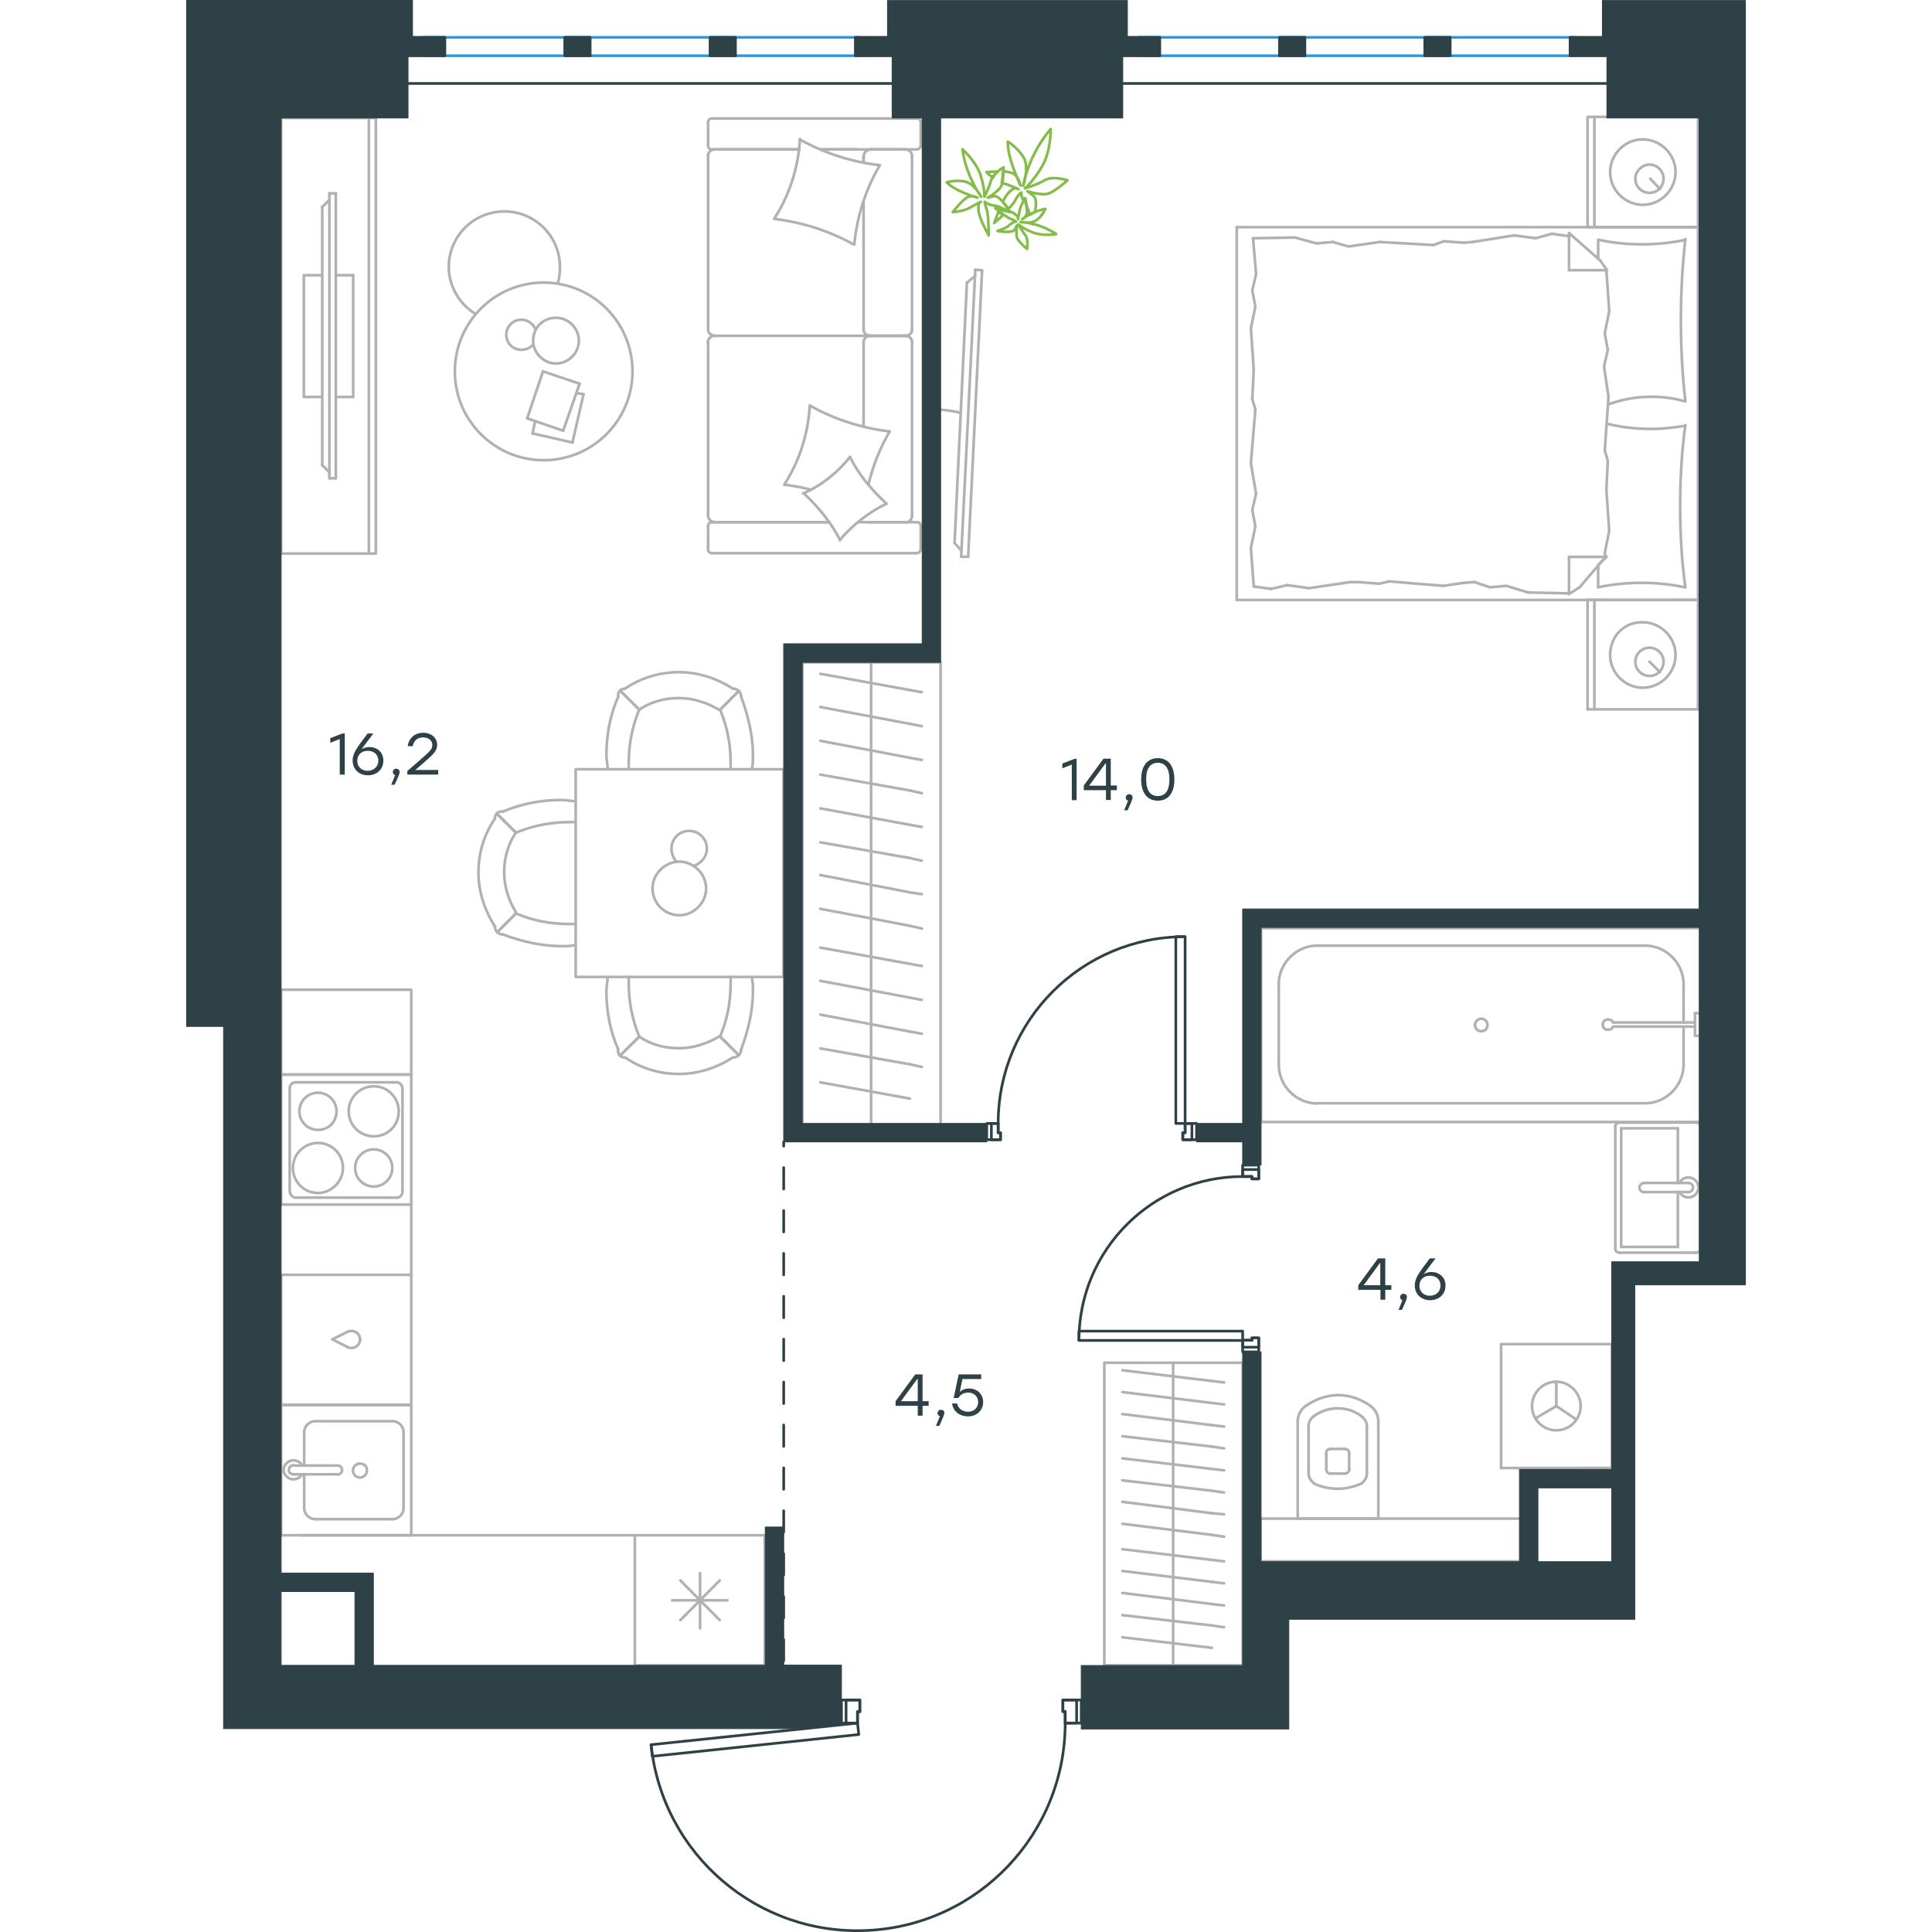 <?xml version="1.0" encoding="utf-8"?>
<!-- Generator: Adobe Illustrator 26.5.0, SVG Export Plug-In . SVG Version: 6.00 Build 0)  -->
<svg version="1.1" id="Слой_1" xmlns="http://www.w3.org/2000/svg" xmlns:xlink="http://www.w3.org/1999/xlink" x="0px" y="0px"
	 viewBox="0 0 872.8 1081" style="enable-background:new 0 0 872.8 1081;" xml:space="preserve" width="200" height="200">
<style type="text/css">
	.st0{fill:none;stroke:#B2B1B0;stroke-width:1.5;stroke-linecap:round;stroke-linejoin:round;stroke-miterlimit:22.926;}
	.st1{fill:none;stroke:#2D4146;stroke-width:1.5;stroke-linecap:round;stroke-linejoin:round;stroke-miterlimit:10;}
	.st2{fill:none;stroke:#1D9CEB;stroke-width:1.5;stroke-linecap:round;stroke-linejoin:round;stroke-miterlimit:22.926;}
	.st3{fill:none;stroke:#2D4146;stroke-width:1.5;stroke-linecap:round;stroke-linejoin:round;stroke-miterlimit:22.926;}
	
		.st4{fill:none;stroke:#2D4146;stroke-width:1.5;stroke-linecap:round;stroke-linejoin:round;stroke-miterlimit:22.926;stroke-dasharray:12,12,0,0,0,0;}
	.st5{fill:#2D4146;}
	.st6{fill:#2D4146;stroke:#2D4146;stroke-width:0.5;stroke-linecap:round;stroke-linejoin:round;stroke-miterlimit:10;}
	.st7{fill:none;stroke:#84BC4A;stroke-width:1.5;stroke-linecap:round;stroke-linejoin:round;stroke-miterlimit:22.926;}
</style>
<g>
	<g>
		<line class="st0" x1="846" y1="335.7" x2="846" y2="396.9"/>
		<line class="st0" x1="784.2" y1="396.9" x2="784.2" y2="335.7"/>
		<line class="st0" x1="784.2" y1="335.7" x2="846" y2="335.7"/>
		<line class="st0" x1="846" y1="396.9" x2="784.2" y2="396.9"/>
		<line class="st0" x1="818.9" y1="370.3" x2="824.7" y2="376.1"/>
		<line class="st0" x1="788" y1="396.9" x2="788" y2="335.7"/>
		<path class="st0" d="M796.8,366.5c0,10,8.3,18.3,18.3,18.3c10,0,18.3-8.3,18.3-18.3c0-10-8.3-18.3-18.3-18.3
			C804.7,347.8,796.8,356.1,796.8,366.5z"/>
		<path class="st0" d="M810.9,370.3c0,4.6,3.8,7.9,7.9,7.9c4.6,0,7.9-3.7,7.9-7.9c0-4.6-3.8-7.9-7.9-7.9
			C814.7,362.4,810.9,365.7,810.9,370.3z"/>
		<line class="st0" x1="846" y1="127.1" x2="846" y2="335.7"/>
		<line class="st0" x1="790.1" y1="144.7" x2="790.1" y2="134.2"/>
		<line class="st0" x1="794.7" y1="311.6" x2="773.8" y2="311.6"/>
		<line class="st0" x1="790.1" y1="316.1" x2="794.7" y2="311.6"/>
		<line class="st0" x1="587.9" y1="127.1" x2="846" y2="127.1"/>
		<line class="st0" x1="773.8" y1="332.4" x2="773.8" y2="311.6"/>
		<line class="st0" x1="846" y1="335.7" x2="587.9" y2="335.7"/>
		<line class="st0" x1="773.8" y1="130.4" x2="791.3" y2="145.8"/>
		<line class="st0" x1="791.3" y1="145.8" x2="795.1" y2="151.2"/>
		<line class="st0" x1="790.1" y1="328.6" x2="790.1" y2="316.5"/>
		<line class="st0" x1="794.7" y1="151.2" x2="773.8" y2="151.2"/>
		<line class="st0" x1="794.7" y1="311.1" x2="779.7" y2="328.6"/>
		<line class="st0" x1="779.7" y1="328.6" x2="773.8" y2="332.4"/>
		<line class="st0" x1="773.8" y1="130.4" x2="773.8" y2="151.2"/>
		<line class="st0" x1="596.6" y1="223.3" x2="597.4" y2="207"/>
		<line class="st0" x1="598.7" y1="276.2" x2="595.8" y2="259.1"/>
		<line class="st0" x1="598.3" y1="294.5" x2="596.6" y2="285.3"/>
		<line class="st0" x1="596.6" y1="285.3" x2="598.7" y2="276.2"/>
		<line class="st0" x1="598.3" y1="229.1" x2="596.6" y2="223.3"/>
		<line class="st0" x1="595.8" y1="259.1" x2="598.3" y2="229.1"/>
		<line class="st0" x1="597.4" y1="328.2" x2="595.8" y2="306.6"/>
		<line class="st0" x1="595.8" y1="306.6" x2="598.3" y2="294.5"/>
		<line class="st0" x1="598.7" y1="153.3" x2="597" y2="133.3"/>
		<line class="st0" x1="598.3" y1="171.6" x2="596.6" y2="162.5"/>
		<line class="st0" x1="596.6" y1="162.5" x2="598.7" y2="153.3"/>
		<line class="st0" x1="597.4" y1="207" x2="595.8" y2="183.7"/>
		<line class="st0" x1="595.8" y1="183.7" x2="598.3" y2="171.6"/>
		<line class="st0" x1="587.9" y1="127.1" x2="587.9" y2="335.7"/>
		<path class="st0" d="M838.9,224.5c-1.7-15-2.5-30-2.5-45.4c0-15,0.8-30.4,2.5-45.4"/>
		<path class="st0" d="M795.6,226.3c8.3-2.9,15.7-4.3,24.5-4.3c6.3,0,12.5,0.8,18.3,2.5"/>
		<path class="st0" d="M838.9,134.2c-7.9,1.7-16.3,2.5-24.2,2.5c-8.3,0-16.3-0.8-24.2-2.5"/>
		<path class="st0" d="M838.9,238.3c-6.3,0.8-12.5,1.7-18.3,1.7c-8.8,0-17.1-0.8-25.4-2.9"/>
		<line class="st0" x1="720.9" y1="325.7" x2="715" y2="326.1"/>
		<line class="st0" x1="738.8" y1="327.8" x2="729.6" y2="328.6"/>
		<line class="st0" x1="729.6" y1="328.6" x2="720.9" y2="325.7"/>
		<line class="st0" x1="773.8" y1="332" x2="750.9" y2="331.5"/>
		<line class="st0" x1="750.9" y1="331.5" x2="738.8" y2="327.8"/>
		<line class="st0" x1="667.5" y1="326.6" x2="656.2" y2="325.7"/>
		<line class="st0" x1="715" y1="326.1" x2="703.4" y2="327.8"/>
		<line class="st0" x1="673.3" y1="325.3" x2="667.5" y2="326.6"/>
		<line class="st0" x1="703.4" y1="327.8" x2="673.3" y2="325.3"/>
		<line class="st0" x1="656.2" y1="325.7" x2="651.2" y2="325.7"/>
		<line class="st0" x1="616.2" y1="327.4" x2="607" y2="329.5"/>
		<line class="st0" x1="607" y1="329.5" x2="597.9" y2="328.2"/>
		<line class="st0" x1="651.2" y1="325.7" x2="628.3" y2="329.1"/>
		<line class="st0" x1="628.3" y1="329.1" x2="616.2" y2="327.4"/>
		<line class="st0" x1="650.4" y1="137.9" x2="656.2" y2="137.1"/>
		<line class="st0" x1="632.5" y1="136.2" x2="641.6" y2="135.4"/>
		<line class="st0" x1="641.6" y1="135.4" x2="650.4" y2="137.9"/>
		<line class="st0" x1="597" y1="133.3" x2="620.4" y2="132.9"/>
		<line class="st0" x1="620.4" y1="132.9" x2="632.5" y2="136.2"/>
		<line class="st0" x1="703.8" y1="135" x2="715" y2="135.8"/>
		<line class="st0" x1="656.2" y1="137.1" x2="667.9" y2="135.4"/>
		<line class="st0" x1="697.9" y1="137.1" x2="703.8" y2="135"/>
		<line class="st0" x1="667.9" y1="135.4" x2="697.9" y2="137.1"/>
		<line class="st0" x1="715" y1="135.8" x2="720" y2="135.4"/>
		<line class="st0" x1="773.4" y1="132.1" x2="774.2" y2="132.1"/>
		<line class="st0" x1="755.1" y1="133.3" x2="764.2" y2="130.8"/>
		<line class="st0" x1="764.2" y1="130.8" x2="773.4" y2="132.1"/>
		<line class="st0" x1="720" y1="135.4" x2="743" y2="131.7"/>
		<line class="st0" x1="743" y1="131.7" x2="755.1" y2="133.3"/>
		<path class="st0" d="M838.9,328.6c-2.1-15-2.9-30-2.9-45.4c0-15,0.8-30.4,2.9-45.4"/>
		<path class="st0" d="M790.1,328.6c7.9-1.7,16.3-2.5,24.2-2.5c8.3,0,16.3,0.8,24.2,2.5"/>
		<line class="st0" x1="795.5" y1="257.8" x2="794.7" y2="274.1"/>
		<line class="st0" x1="793.4" y1="205" x2="795.9" y2="222"/>
		<line class="st0" x1="793.8" y1="186.6" x2="795.5" y2="195.8"/>
		<line class="st0" x1="795.5" y1="195.8" x2="793.4" y2="205"/>
		<line class="st0" x1="793.8" y1="252" x2="795.5" y2="257.8"/>
		<line class="st0" x1="795.9" y1="222" x2="793.8" y2="252"/>
		<line class="st0" x1="794.7" y1="151.2" x2="796.3" y2="174.1"/>
		<line class="st0" x1="796.3" y1="174.1" x2="793.8" y2="186.6"/>
		<line class="st0" x1="793.8" y1="309.5" x2="794.2" y2="311.6"/>
		<line class="st0" x1="794.7" y1="274.1" x2="796.3" y2="297"/>
		<line class="st0" x1="796.3" y1="297" x2="793.8" y2="309.5"/>
		<line class="st0" x1="846" y1="65.4" x2="846" y2="127.1"/>
		<line class="st0" x1="784.2" y1="127.1" x2="784.2" y2="65.4"/>
		<line class="st0" x1="784.7" y1="65.4" x2="846" y2="65.4"/>
		<line class="st0" x1="846" y1="127.1" x2="784.7" y2="127.1"/>
		<line class="st0" x1="819.3" y1="100" x2="824.7" y2="105.8"/>
		<line class="st0" x1="788" y1="127.1" x2="788" y2="65.4"/>
		<path class="st0" d="M796.8,96.3c0,10,8.3,18.3,18.3,18.3c10,0,18.3-8.3,18.3-18.3c0-10-8.3-18.3-18.3-18.3
			C805.1,77.9,796.8,86.3,796.8,96.3z"/>
		<path class="st0" d="M810.9,100c0,4.6,3.8,7.9,7.9,7.9c4.6,0,7.9-3.7,7.9-7.9c0-4.6-3.8-7.9-7.9-7.9
			C814.7,92.1,810.9,95.8,810.9,100z"/>
	</g>
	<g>
		<path class="st0" d="M433.5,231c-4.3-1-8.5-1.7-12.6-1.8"/>
		<line class="st0" x1="441.6" y1="150.9" x2="433.7" y2="311.5"/>
		<line class="st0" x1="437.6" y1="311.5" x2="445.4" y2="151.3"/>
		<line class="st0" x1="445.4" y1="151.3" x2="441.6" y2="150.9"/>
		<line class="st0" x1="430" y1="303.8" x2="436.9" y2="158.2"/>
		<line class="st0" x1="433.8" y1="308" x2="430" y2="303.8"/>
		<line class="st0" x1="436.9" y1="158.2" x2="441.5" y2="154.4"/>
		<line class="st0" x1="437.6" y1="311.5" x2="433.7" y2="311.5"/>
	</g>
</g>
<g>
	<line class="st0" x1="383.3" y1="629.7" x2="383.3" y2="523.8"/>
	<line class="st0" x1="411.7" y1="540.5" x2="405" y2="539.3"/>
	<line class="st0" x1="405" y1="539.3" x2="354.9" y2="530.2"/>
	<line class="st0" x1="411.7" y1="559.5" x2="405" y2="558.2"/>
	<line class="st0" x1="405" y1="558.2" x2="354.9" y2="548.8"/>
	<line class="st0" x1="411.7" y1="578.4" x2="405" y2="577.2"/>
	<line class="st0" x1="405" y1="577.2" x2="354.9" y2="567.7"/>
	<line class="st0" x1="411.7" y1="597" x2="405" y2="595.5"/>
	<line class="st0" x1="405" y1="595.5" x2="354.9" y2="586.6"/>
	<line class="st0" x1="405" y1="614.7" x2="354.9" y2="605.6"/>
	<rect x="344.8" y="370.6" class="st0" width="77.4" height="259.2"/>
	<line class="st0" x1="383.3" y1="523.8" x2="383.3" y2="370.6"/>
	<line class="st0" x1="411.7" y1="387.3" x2="405" y2="386.1"/>
	<line class="st0" x1="405" y1="386.1" x2="354.9" y2="377"/>
	<line class="st0" x1="411.7" y1="406.3" x2="405" y2="405"/>
	<line class="st0" x1="405" y1="405" x2="354.9" y2="395.6"/>
	<line class="st0" x1="411.7" y1="425.2" x2="405" y2="424"/>
	<line class="st0" x1="405" y1="424" x2="354.9" y2="414.5"/>
	<line class="st0" x1="411.7" y1="443.8" x2="405" y2="442.3"/>
	<line class="st0" x1="405" y1="442.3" x2="354.9" y2="433.4"/>
	<line class="st0" x1="411.7" y1="462.7" x2="405" y2="461.5"/>
	<line class="st0" x1="405" y1="461.5" x2="354.9" y2="452.3"/>
	<line class="st0" x1="411.7" y1="481.6" x2="405" y2="480.1"/>
	<line class="st0" x1="405" y1="480.1" x2="354.9" y2="471.3"/>
	<line class="st0" x1="411.7" y1="500.3" x2="405" y2="499.3"/>
	<line class="st0" x1="405" y1="499.3" x2="354.9" y2="489.6"/>
	<line class="st0" x1="405" y1="518" x2="354.9" y2="508.5"/>
	<line class="st0" x1="411.7" y1="519.5" x2="405" y2="518"/>
</g>
<g>
	<line class="st0" x1="621.6" y1="849.7" x2="667.1" y2="849.7"/>
	<g>
		<line class="st0" x1="622" y1="795.4" x2="622" y2="849.7"/>
		<line class="st0" x1="660.7" y1="824" x2="660.7" y2="798.4"/>
		<line class="st0" x1="628.1" y1="798.4" x2="628.1" y2="824"/>
		<line class="st0" x1="650.8" y1="822.6" x2="650.8" y2="813.2"/>
		<line class="st0" x1="638" y1="813.2" x2="638" y2="822.6"/>
		<line class="st0" x1="640.4" y1="824.5" x2="648.3" y2="824.5"/>
		<line class="st0" x1="667.1" y1="849.7" x2="667.1" y2="795.4"/>
		<line class="st0" x1="648.3" y1="810.7" x2="640.4" y2="810.7"/>
		<path class="st0" d="M663.2,787c-5.4-4-11.9-6.4-18.3-6.4c0,0,0,0-0.5,0"/>
		<path class="st0" d="M648.3,824.5c1.5,0,2.5-1,2.5-2.5"/>
		<path class="st0" d="M657.7,830c2-1.5,3-3.5,3-5.9"/>
		<path class="st0" d="M650.8,813.2c0-1.5-1-2.5-2.5-2.5"/>
		<path class="st0" d="M657.7,792.4c-4-3-8.4-4.4-13.4-4.4"/>
		<path class="st0" d="M640.4,810.7c-1.5,0-2.5,1-2.5,2.5"/>
		<path class="st0" d="M638,822.1c0,1.5,1,2.5,2.5,2.5"/>
		<path class="st0" d="M628.1,824c0,2.5,1,4.4,3,5.9"/>
		<path class="st0" d="M631,830c4,2,8.9,3,13.4,3s8.9-1,13.4-3"/>
		<path class="st0" d="M631,792.4c-2,1.5-3,3.5-3,5.9"/>
		<path class="st0" d="M644.8,780.6L644.8,780.6c-6.9,0-13.4,2.5-18.8,6.4"/>
		<path class="st0" d="M667.1,795.4c0-3.5-1.5-6.4-4-8.4"/>
		<path class="st0" d="M626,787c-2.5,2-4,4.9-4,8.4"/>
		<path class="st0" d="M644.4,788L644.4,788c-4.9,0-9.4,1.5-13.4,4.4"/>
		<path class="st0" d="M660.7,798.4c0-2.5-1-4.4-3-5.9"/>
	</g>
	<rect x="601.1" y="849.7" class="st0" width="145.6" height="23.9"/>
</g>
<g>
	<line class="st0" x1="803" y1="631.3" x2="834.7" y2="631.3"/>
	<line class="st0" x1="834.7" y1="631.3" x2="834.7" y2="661.9"/>
	<line class="st0" x1="834.7" y1="667" x2="834.7" y2="697.7"/>
	<line class="st0" x1="803" y1="697.7" x2="803" y2="631.3"/>
	<line class="st0" x1="834.7" y1="697.7" x2="803" y2="697.7"/>
	<line class="st0" x1="847.2" y1="698.7" x2="847.2" y2="630.2"/>
	<line class="st0" x1="802.2" y1="700.9" x2="844.7" y2="700.9"/>
	<line class="st0" x1="799.7" y1="630.2" x2="799.7" y2="698.7"/>
	<line class="st0" x1="844.7" y1="628.1" x2="802.2" y2="628.1"/>
	<path class="st0" d="M802.2,628.1c-1.5,0-2.5,0.9-2.5,2.2"/>
	<path class="st0" d="M799.7,698.7c0,1.3,1,2.2,2.5,2.2"/>
	<path class="st0" d="M844.7,700.9c1.5,0,2.5-0.9,2.5-2.2"/>
	<path class="st0" d="M847.2,630.2c0-0.9-1-2.2-2.5-2.2"/>
	<line class="st0" x1="815.7" y1="667" x2="840.2" y2="667"/>
	<line class="st0" x1="840.2" y1="661.9" x2="815.7" y2="661.9"/>
	<path class="st0" d="M815.7,667L815.7,667c-1.4,0-2.5-1.1-2.5-2.5c0-1.4,1.1-2.5,2.5-2.5h0"/>
	<path class="st0" d="M835.6,661.9c0.9-1.9,2.9-3.1,5-3.1c3.1,0,5.6,2.5,5.6,5.6c0,3.1-2.5,5.6-5.6,5.6c-2.1,0-4-1.2-5-3"/>
	<path class="st0" d="M840.2,661.9c0.1,0,0.2,0,0.4,0c1.4,0,2.6,1.1,2.6,2.5c0,1.4-1.1,2.6-2.6,2.6c-0.1,0-0.2,0-0.4,0"/>
</g>
<g>
	<line class="st0" x1="837.9" y1="575.3" x2="837.9" y2="595.9"/>
	<line class="st0" x1="837.9" y1="550.6" x2="837.9" y2="572.1"/>
	<line class="st0" x1="816.5" y1="617.3" x2="632.8" y2="617.3"/>
	<line class="st0" x1="611.4" y1="595.9" x2="611.4" y2="550.6"/>
	<line class="st0" x1="601.5" y1="519.3" x2="847.2" y2="519.3"/>
	<line class="st0" x1="601.5" y1="627.8" x2="601.5" y2="519.3"/>
	<line class="st0" x1="632.8" y1="529.1" x2="816.5" y2="529.1"/>
	<line class="st0" x1="847.2" y1="627.8" x2="601.5" y2="627.8"/>
	<line class="st0" x1="847.2" y1="519.3" x2="847.2" y2="627.8"/>
	<path class="st0" d="M611.4,595.9c0,11.6,9.8,21.5,21.4,21.5"/>
	<path class="st0" d="M837.9,550.6c0-11.6-9.8-21.5-21.4-21.5"/>
	<path class="st0" d="M632.8,529.1c-11.6,0-21.4,9.9-21.4,21.5"/>
	<path class="st0" d="M816.5,617.3c11.6,0,21.4-9.9,21.4-21.5"/>
	<line class="st0" x1="847.2" y1="621.4" x2="847.2" y2="624.3"/>
	<line class="st0" x1="844.3" y1="574.4" x2="798.5" y2="574.4"/>
	<line class="st0" x1="798.5" y1="572.1" x2="844.3" y2="572.1"/>
	<line class="st0" x1="847.2" y1="566.9" x2="847.2" y2="579.6"/>
	<line class="st0" x1="847.2" y1="579.6" x2="844.3" y2="579.6"/>
	<line class="st0" x1="844.3" y1="579.6" x2="844.3" y2="566.9"/>
	<line class="st0" x1="844.3" y1="566.9" x2="847.2" y2="566.9"/>
	<path class="st0" d="M798.5,572.1c-0.6-1.2-1.7-1.7-2.9-1.7c-1.7,0-2.9,1.2-2.9,2.9c0,1.7,1.2,2.9,2.9,2.9c1.2,0,2.3-0.6,2.9-1.7"
		/>
	<path class="st0" d="M728.2,573.5c0-1.9-1.6-3.5-3.5-3.5c-1.9,0-3.5,1.6-3.5,3.5c0,1.9,1.6,3.5,3.5,3.5
		C726.9,577,728.2,575.4,728.2,573.5z"/>
</g>
<g>
	<line class="st0" x1="797.7" y1="752.1" x2="735.8" y2="752.1"/>
	<g>
		<line class="st0" x1="735.8" y1="821.4" x2="735.8" y2="752.1"/>
		<line class="st0" x1="779.1" y1="821.4" x2="797.7" y2="821.4"/>
		<line class="st0" x1="735.8" y1="821.4" x2="797.7" y2="821.4"/>
		<line class="st0" x1="766.7" y1="786.7" x2="777.8" y2="794.2"/>
		<line class="st0" x1="766.7" y1="786.7" x2="766.7" y2="773.1"/>
		<line class="st0" x1="766.7" y1="786.7" x2="755.1" y2="793.6"/>
		<path class="st0" d="M766.7,773.1c-7.5,0-13.6,6.1-13.6,13.6c0,7.5,6.1,13.6,13.6,13.6c7.5,0,13.6-6.1,13.6-13.6
			C780.3,779.5,774.2,773.1,766.7,773.1z"/>
		<line class="st0" x1="797.7" y1="821.4" x2="797.7" y2="752"/>
	</g>
</g>
<g>
	<line class="st0" x1="552.3" y1="931.8" x2="552.3" y2="862.6"/>
	<line class="st0" x1="580.8" y1="873.6" x2="574" y2="872.8"/>
	<line class="st0" x1="574" y1="872.8" x2="523.9" y2="866.8"/>
	<line class="st0" x1="580.8" y1="885.9" x2="574" y2="885.1"/>
	<line class="st0" x1="574" y1="885.1" x2="523.9" y2="879"/>
	<line class="st0" x1="580.8" y1="898.3" x2="574" y2="897.5"/>
	<line class="st0" x1="574" y1="897.5" x2="523.9" y2="891.3"/>
	<line class="st0" x1="580.8" y1="910.5" x2="574" y2="909.5"/>
	<line class="st0" x1="574" y1="909.5" x2="523.9" y2="903.7"/>
	<line class="st0" x1="574" y1="922" x2="523.9" y2="916.1"/>
	<rect x="513.8" y="762.5" class="st0" width="77.4" height="169.3"/>
	<line class="st0" x1="552.3" y1="862.6" x2="552.3" y2="762.5"/>
	<line class="st0" x1="580.8" y1="773.5" x2="574" y2="772.7"/>
	<line class="st0" x1="574" y1="772.7" x2="523.9" y2="766.7"/>
	<line class="st0" x1="580.8" y1="785.8" x2="574" y2="785"/>
	<line class="st0" x1="574" y1="785" x2="523.9" y2="778.9"/>
	<line class="st0" x1="580.8" y1="798.2" x2="574" y2="797.4"/>
	<line class="st0" x1="574" y1="797.4" x2="523.9" y2="791.2"/>
	<line class="st0" x1="580.8" y1="810.4" x2="574" y2="809.4"/>
	<line class="st0" x1="574" y1="809.4" x2="523.9" y2="803.6"/>
	<line class="st0" x1="580.8" y1="822.7" x2="574" y2="821.9"/>
	<line class="st0" x1="574" y1="821.9" x2="523.9" y2="816"/>
	<line class="st0" x1="580.8" y1="835.1" x2="574" y2="834.1"/>
	<line class="st0" x1="574" y1="834.1" x2="523.9" y2="828.3"/>
	<line class="st0" x1="580.8" y1="847.3" x2="574" y2="846.7"/>
	<line class="st0" x1="574" y1="846.7" x2="523.9" y2="840.3"/>
	<line class="st0" x1="574" y1="858.8" x2="523.9" y2="852.6"/>
	<line class="st0" x1="580.8" y1="859.8" x2="574" y2="858.8"/>
</g>
<g>
	<line class="st0" x1="323.8" y1="859" x2="323.8" y2="931.8"/>
	<line class="st0" x1="287.6" y1="880.1" x2="287.6" y2="911.1"/>
	<line class="st0" x1="276.6" y1="906.5" x2="298.6" y2="884.3"/>
	<line class="st0" x1="276.6" y1="884.3" x2="298.6" y2="906.5"/>
	<line class="st0" x1="272" y1="895.4" x2="302.9" y2="895.4"/>
	<line class="st0" x1="323.8" y1="931.8" x2="251.1" y2="931.8"/>
	<line class="st0" x1="251.1" y1="859" x2="251.1" y2="931.8"/>
	<line class="st0" x1="323.8" y1="859" x2="251.1" y2="859"/>
</g>
<g>
	<rect x="53.2" y="786.2" class="st0" width="72.8" height="72.8"/>
	<line class="st0" x1="84.8" y1="820" x2="60.4" y2="820"/>
	<line class="st0" x1="66.1" y1="824.9" x2="66.1" y2="844"/>
	<line class="st0" x1="121.7" y1="844" x2="121.7" y2="801.2"/>
	<line class="st0" x1="66.1" y1="801.2" x2="66.1" y2="820"/>
	<line class="st0" x1="115.6" y1="795.2" x2="72.2" y2="795.2"/>
	<line class="st0" x1="60.4" y1="824.9" x2="84.8" y2="824.9"/>
	<line class="st0" x1="72.2" y1="850" x2="115.6" y2="850"/>
	<path class="st0" d="M84.8,820L84.8,820c1.4,0,2.5,1.1,2.5,2.5c0,1.4-1.1,2.5-2.5,2.5"/>
	<path class="st0" d="M72.2,850c-3.2,0-6.1-2.8-6.1-6"/>
	<path class="st0" d="M65,824.9c-1.1,1.8-2.9,2.8-5,2.8c-2.9,0-5.4-2.5-5.4-5.3c0-2.8,2.5-5.3,5.4-5.3c2.2,0,3.9,1.1,5,2.8"/>
	<path class="st0" d="M115.6,795.2c3.2,0,6.1,2.8,6.1,6"/>
	<path class="st0" d="M66.1,801.2c0-3.2,2.9-6,6.1-6"/>
	<path class="st0" d="M121.7,844c0,3.2-2.9,6-6.1,6"/>
	<path class="st0" d="M60.4,824.9H60c-1.4,0-2.5-1.1-2.5-2.5c0-1.4,1.1-2.5,2.5-2.5h0.4"/>
	<path class="st0" d="M97.3,818.9c-2.2,0-3.9,1.8-3.9,3.9c0,2.1,1.8,3.9,3.9,3.9c2.2,0,3.9-1.8,3.9-3.9
		C101.3,820.3,99.5,818.9,97.3,818.9z"/>
</g>
<g>
	<path class="st0" d="M84.2,621.8c0-5.8-4.7-10.4-10.4-10.4c-5.7,0-10.4,4.7-10.4,10.4c0,5.8,4.7,10.4,10.4,10.4
		C79.5,632.3,84.2,627.9,84.2,621.8z"/>
	<path class="st0" d="M87.8,653.5c0-7.6-6.1-14-14-14c-7.5,0-14,6.1-14,14c0,7.6,6.1,14,14,14C81.3,667.5,87.8,661.1,87.8,653.5z"/>
	<path class="st0" d="M115.4,653.5c0-5.8-4.7-10.4-10.4-10.4c-5.7,0-10.4,4.7-10.4,10.4c0,5.8,4.7,10.4,10.4,10.4
		C110.7,663.9,115.4,659.3,115.4,653.5z"/>
	<path class="st0" d="M119,621.8c0-7.6-6.1-14-14-14c-7.5,0-14,6.1-14,14c0,7.6,6.1,14,14,14S119,629.7,119,621.8z"/>
	<line class="st0" x1="58" y1="666.5" x2="58" y2="609.2"/>
	<line class="st0" x1="117.9" y1="670.1" x2="61.3" y2="670.1"/>
	<line class="st0" x1="121.1" y1="609.2" x2="121.1" y2="666.5"/>
	<line class="st0" x1="61.3" y1="605.6" x2="117.9" y2="605.6"/>
	<path class="st0" d="M121.1,666.5L121.1,666.5c0,2.2-1.4,3.6-3.2,3.6"/>
	<path class="st0" d="M58,609.2L58,609.2c0-2.2,1.4-3.6,3.2-3.6"/>
	<path class="st0" d="M61.3,670.1L61.3,670.1c-1.8,0-3.2-1.8-3.2-3.6"/>
	<path class="st0" d="M117.9,605.6L117.9,605.6c1.8,0,3.2,1.8,3.2,3.6"/>
	<rect x="53.2" y="601.2" class="st0" width="72.8" height="72.8"/>
</g>
<g>
	<rect x="53.2" y="713.3" class="st0" width="72.8" height="72.7"/>
	<line class="st0" x1="81.9" y1="749.4" x2="90.5" y2="753.8"/>
	<line class="st0" x1="90.5" y1="745.1" x2="81.9" y2="749.4"/>
	<path class="st0" d="M90.5,745.1c0.7-0.4,1.4-0.4,2.2-0.4c2.5,0,4.7,2.2,4.7,4.7"/>
	<path class="st0" d="M90.5,753.8c0.7,0.4,1.4,0.4,2.2,0.4c2.5,0,4.7-2.2,4.7-4.7"/>
</g>
<line class="st0" x1="251.1" y1="859" x2="64.1" y2="859"/>
<line class="st0" x1="126" y1="713.3" x2="126" y2="674.1"/>
<rect x="53.2" y="553.8" class="st0" width="72.8" height="47.5"/>
<g>
	<rect x="218" y="430.4" class="st0" width="116.3" height="116.2"/>
	<path class="st0" d="M253.6,397.1c6.6-4.6,14.4-6.5,22.3-6.5c7.9,0,15.7,2.6,22.3,6.5"/>
	<path class="st0" d="M235.9,430.4c0-2.6-0.7-5.2-0.7-7.9c0-11.1,2-22.3,6.6-32.7"/>
	<path class="st0" d="M310.6,389.9c3.9,10.5,6.6,21.6,6.6,32.7c0,2.6,0,5.2-0.7,7.9"/>
	<path class="st0" d="M247.7,430.4c0-1.3,0-2.6,0-3.9c0-9.8,2-20.3,5.9-29.5"/>
	<path class="st0" d="M298.8,397.1c3.9,9.2,5.9,19,5.9,29.5c0,1.3,0,2.6,0,3.9"/>
	<path class="st0" d="M245.7,385.3c8.5-5.9,19-9.2,30.1-9.2c10.5,0,21,3.3,30.1,9.2"/>
	<line class="st0" x1="253.6" y1="397.1" x2="243.1" y2="386.6"/>
	<line class="st0" x1="298.8" y1="397.1" x2="309.3" y2="386.6"/>
	<line class="st0" x1="253.6" y1="397.1" x2="243.1" y2="386.6"/>
	<line class="st0" x1="298.8" y1="397.1" x2="309.3" y2="386.6"/>
	<path class="st0" d="M306,385.3c2.6,0,4.6,2,4.6,4.6"/>
	<path class="st0" d="M241.8,389.9c-0.5-2.6,1.3-4.6,3.9-4.6"/>
	<path class="st0" d="M253.6,580c6.6,4.6,14.4,6.5,22.3,6.5c7.9,0,15.7-2.6,22.3-6.5"/>
	<path class="st0" d="M235.9,546.6c0,2.6-0.7,5.2-0.7,7.9c0,11.1,2,22.3,6.6,32.7"/>
	<path class="st0" d="M310.6,587.2c3.9-10.5,6.6-21.6,6.6-32.7c0-2.6,0-5.2-0.7-7.9"/>
	<path class="st0" d="M247.7,546.6c0,1.3,0,2.6,0,3.9c0,9.8,2,20.3,5.9,29.5"/>
	<path class="st0" d="M298.8,580c3.9-9.2,5.9-19,5.9-29.5c0-1.3,0-2.6,0-3.9"/>
	<path class="st0" d="M245.7,591.7c8.5,5.9,19,9.2,30.1,9.2c10.5,0,21-3.3,30.1-9.2"/>
	<line class="st0" x1="253.6" y1="580" x2="243.1" y2="590.4"/>
	<line class="st0" x1="298.8" y1="580" x2="309.3" y2="590.4"/>
	<line class="st0" x1="253.6" y1="580" x2="243.1" y2="590.4"/>
	<line class="st0" x1="298.8" y1="580" x2="309.3" y2="590.4"/>
	<path class="st0" d="M306,591.7c2.6,0,4.6-2,4.6-4.6"/>
	<path class="st0" d="M241.8,587.2c-0.5,2.6,1.3,4.6,3.9,4.6"/>
	<path class="st0" d="M184.6,465.9c-4.6,6.5-6.6,14.4-6.6,22.3c0,7.9,2.6,15.7,6.6,22.3"/>
	<path class="st0" d="M218,448.3c-2.6,0-5.2-0.7-7.9-0.7c-11.1,0-22.3,2-32.8,6.5"/>
	<path class="st0" d="M177.4,522.9c10.5,3.9,21.6,6.5,32.8,6.5c2.6,0,5.2,0,7.9-0.7"/>
	<path class="st0" d="M218,460c-1.3,0-2.6,0-3.9,0c-9.8,0-20.3,2-29.5,5.9"/>
	<path class="st0" d="M184.6,511.1c9.2,3.9,19,5.9,29.5,5.9c1.3,0,2.6,0,3.9,0"/>
	<path class="st0" d="M172.8,458.1c-5.9,8.5-9.2,19-9.2,30.1c0,10.5,3.3,20.9,9.2,30.1"/>
	<line class="st0" x1="184.6" y1="465.9" x2="174.1" y2="455.5"/>
	<line class="st0" x1="184.6" y1="511.1" x2="174.1" y2="521.6"/>
	<line class="st0" x1="184.6" y1="465.9" x2="174.1" y2="455.5"/>
	<line class="st0" x1="184.6" y1="511.1" x2="174.1" y2="521.6"/>
	<path class="st0" d="M172.8,518.3c0,2.6,2,4.6,4.6,4.6"/>
	<path class="st0" d="M177.4,454.1c-2.6-0.5-4.6,1.3-4.6,3.9"/>
	<path class="st0" d="M276,512.1c8,0,15-6.9,15-15c0-8-6.9-15-15-15c-8,0-15,6.9-15,15C261,505.5,267.9,512.1,276,512.1z"/>
	<path class="st0" d="M274.5,482.1c-1.8-1.8-2.9-4.4-2.9-7.3c0-5.5,4.4-9.9,9.9-9.9c5.5,0,9.9,4.4,9.9,9.9c0,4.4-2.9,8-6.9,9.5"/>
</g>
<g>
	<line class="st0" x1="379.1" y1="113" x2="379.1" y2="184.5"/>
	<line class="st0" x1="292.1" y1="307.4" x2="292.1" y2="294.3"/>
	<line class="st0" x1="292.1" y1="288.5" x2="292.1" y2="191.2"/>
	<line class="st0" x1="355.1" y1="83.6" x2="375.5" y2="83.6"/>
	<line class="st0" x1="295.7" y1="83.6" x2="343.2" y2="83.6"/>
	<line class="st0" x1="295.7" y1="292.2" x2="359.9" y2="292.2"/>
	<line class="st0" x1="382.5" y1="187.9" x2="402.9" y2="187.9"/>
	<line class="st0" x1="379.1" y1="191.2" x2="379.1" y2="238.6"/>
	<line class="st0" x1="411.1" y1="68.4" x2="411.1" y2="81.5"/>
	<line class="st0" x1="402.9" y1="187.9" x2="382.5" y2="187.9"/>
	<line class="st0" x1="406.2" y1="288.5" x2="406.2" y2="191.2"/>
	<line class="st0" x1="359.9" y1="292.2" x2="294.2" y2="292.2"/>
	<line class="st0" x1="292.1" y1="184.5" x2="292.1" y2="87.2"/>
	<line class="st0" x1="292.1" y1="81.5" x2="292.1" y2="68.4"/>
	<line class="st0" x1="379.1" y1="87.2" x2="379.1" y2="90.9"/>
	<line class="st0" x1="408.6" y1="83.6" x2="355.1" y2="83.6"/>
	<line class="st0" x1="379.1" y1="87.2" x2="379.1" y2="90.9"/>
	<line class="st0" x1="402.9" y1="83.6" x2="382.5" y2="83.6"/>
	<line class="st0" x1="402.9" y1="187.9" x2="382.5" y2="187.9"/>
	<line class="st0" x1="406.2" y1="184.5" x2="406.2" y2="87.2"/>
	<line class="st0" x1="343.2" y1="83.6" x2="294.2" y2="83.6"/>
	<line class="st0" x1="408.6" y1="309.5" x2="294.2" y2="309.5"/>
	<line class="st0" x1="411.1" y1="294.3" x2="411.1" y2="307.4"/>
	<line class="st0" x1="375.9" y1="292.2" x2="408.6" y2="292.2"/>
	<line class="st0" x1="382.5" y1="187.9" x2="295.7" y2="187.9"/>
	<line class="st0" x1="382.5" y1="292.2" x2="402.9" y2="292.2"/>
	<path class="st0" d="M408.6,83.6c1.7,0,2.4-1.2,2.4-2.1"/>
	<path class="st0" d="M294.2,292.2c-1.5,0-2.1,1.2-2.1,2.1"/>
	<path class="st0" d="M411.1,294.3c0-1.5-1.2-2.1-2.1-2.1"/>
	<path class="st0" d="M379.1,184.5c0,1.7,1.5,3.3,3.7,3.3"/>
	<path class="st0" d="M402.9,292.2c1.7,0,3.3-1.5,3.3-3.6"/>
	<path class="st0" d="M406.2,87.2c0-1.8-1.5-3.6-3.7-3.6"/>
	<path class="st0" d="M292.1,184.5c0,1.7,1.5,3.3,3.7,3.3"/>
	<path class="st0" d="M402.5,187.9c1.8,0,3.7-1.4,3.7-3.3"/>
	<path class="st0" d="M295.7,187.9c-1.8,0-3.7,1.5-3.7,3.6"/>
	<path class="st0" d="M411.1,68.4c0-1.5-1.2-2.1-2.1-2.1H294.2c-1.5,0-2.1,1.2-2.1,2.1"/>
	<path class="st0" d="M406.2,191.2c0-1.7-1.5-3.3-3.7-3.3"/>
	<path class="st0" d="M292.1,307.4c0,1.5,1.2,2.1,2.1,2.1"/>
	<path class="st0" d="M295.7,83.6c-1.8,0-3.7,1.5-3.7,3.6"/>
	<path class="st0" d="M292.1,81.5c0,1.5,1.2,2.1,2.1,2.1"/>
	<path class="st0" d="M292.1,288.5c0,1.8,1.5,3.6,3.7,3.6"/>
	<path class="st0" d="M383.2,83.6c-2,0-4,1.5-4,3.6"/>
	<path class="st0" d="M382.8,187.9c-1.8,0-3.7,1.4-3.7,3.3"/>
	<path class="st0" d="M408.6,309.5c1.7,0,2.4-1.2,2.4-2.1"/>
	<path class="st0" d="M373.6,136.8c-13.7-7.6-28.9-12.5-44.4-14.3"/>
	<path class="st0" d="M366,302.2c-5.2-10-12.2-18.5-20.4-26.2"/>
	<path class="st0" d="M345.3,276.1c10-4.3,19.2-11.6,26.2-20.4"/>
	<path class="st0" d="M329.2,122.2c8.5-13.1,13.4-28.6,14.3-44.4"/>
	<path class="st0" d="M349.3,227.1c13.7,7.6,28.9,12.5,44.4,14.3"/>
	<path class="st0" d="M393.7,241.4c-5.5,9.4-9.4,19.2-11.9,29.8"/>
	<path class="st0" d="M334.7,271.2c8.5-13.1,13.4-28.6,14.3-44.4"/>
	<path class="st0" d="M343.5,78.1c13.7,7.6,28.9,12.5,44.4,14.3"/>
	<path class="st0" d="M388.2,92.4c-7.9,13.4-12.8,28.6-14.3,44.4"/>
	<path class="st0" d="M371.5,255.7c4.9,10,12.2,18.5,20.4,26.1"/>
	<path class="st0" d="M349.3,273.9c-4.6-1.2-9.7-2.1-14.3-2.7"/>
	<path class="st0" d="M391.9,281.8c-10,4.9-18.9,11.9-26.2,20.4"/>
</g>
<g>
	<line class="st0" x1="216.2" y1="247.6" x2="193.9" y2="242.5"/>
	<line class="st0" x1="193.9" y1="242.5" x2="195.3" y2="235.6"/>
	<line class="st0" x1="218.4" y1="219.9" x2="222.4" y2="220.6"/>
	<line class="st0" x1="222.4" y1="220.6" x2="216.2" y2="247.6"/>
	<line class="st0" x1="211" y1="241" x2="190.9" y2="234.1"/>
	<line class="st0" x1="190.9" y1="234.1" x2="199.7" y2="207.8"/>
	<line class="st0" x1="199.7" y1="207.8" x2="220.2" y2="214.7"/>
	<line class="st0" x1="220.2" y1="214.7" x2="211" y2="241"/>
	<ellipse class="st0" cx="200.1" cy="207.8" rx="49.7" ry="49.7"/>
	<path class="st0" d="M194.2,190.6c0,6.9,5.9,12.8,12.8,12.8c6.9,0,12.8-5.8,12.8-12.8s-5.9-12.8-12.8-12.8
		C199.7,177.8,194.2,183.3,194.2,190.6z"/>
	<path class="st0" d="M194.2,192.8c-1.5,1.8-4,2.9-6.6,2.9c-4.8,0-8.4-3.7-8.4-8.4c0-4.7,3.7-8.4,8.4-8.4c3.7,0,6.6,2.2,8,5.5"/>
	<path class="st0" d="M162,175.7c-9.1-5.5-15-15.7-15-26.3c0-17.2,13.9-31.1,31.1-31.1c17.2,0,31.1,13.9,31.1,31.1
		c0,3-0.3,6.1-1.2,9.1"/>
</g>
<g>
	<g>
		<line class="st0" x1="102.3" y1="309.7" x2="102.3" y2="66"/>
		<polyline class="st0" points="106.2,66 53.2,66 53.2,309.7 106.2,309.7 		"/>
		<line class="st0" x1="106.2" y1="309.7" x2="106.2" y2="66"/>
	</g>
	<g>
		<polyline class="st0" points="76.2,154 65.9,154 65.9,222.1 76.2,222.1 		"/>
		<line class="st0" x1="83.8" y1="222.1" x2="93.5" y2="222.1"/>
		<line class="st0" x1="93.5" y1="222.1" x2="93.5" y2="154"/>
		<line class="st0" x1="93.5" y1="154" x2="83.8" y2="154"/>
		<line class="st0" x1="83.8" y1="267.6" x2="80.2" y2="267.6"/>
		<line class="st0" x1="76.2" y1="115.8" x2="80.2" y2="111.8"/>
		<line class="st0" x1="80.2" y1="264.2" x2="76.2" y2="260.3"/>
		<line class="st0" x1="80.2" y1="108.2" x2="80.2" y2="267.6"/>
		<line class="st0" x1="83.8" y1="267.6" x2="83.8" y2="108.2"/>
		<line class="st0" x1="83.8" y1="108.2" x2="80.2" y2="108.2"/>
		<line class="st0" x1="76.2" y1="260.3" x2="76.2" y2="115.8"/>
	</g>
</g>
<polygon class="st1" points="260.2,976.2 260.9,982.7 376.4,970.5 375.7,964.1 "/>
<polygon class="st1" points="369.3,951.2 369.3,964.1 375.7,964.1 375.7,957.7 377,957.7 377,951.2 "/>
<polygon class="st1" points="498.3,964.1 498.3,951.2 490.6,951.2 490.6,957.6 491.9,957.6 491.9,964.1 "/>
<path class="st1" d="M260.2,976.3c6.4,61.4,59.9,107.1,121.6,103.8c61.7-3.2,110.1-54.2,110.1-116"/>
<polygon class="st1" points="366.7,951.2 366.7,964.1 375.7,964.1 375.7,957.7 377,957.7 377,951.2 "/>
<polygon class="st1" points="500.9,951.2 490.6,951.2 490.6,957.7 491.9,957.7 491.9,964.1 500.9,964.1 "/>
<rect x="499.6" y="744.8" class="st1" width="91.6" height="5.2"/>
<polygon class="st1" points="591.2,753.8 591.2,749.9 596.4,749.9 596.4,748.6 600.2,748.6 600.2,753.8 "/>
<polygon class="st1" points="600.2,654.4 600.2,659.6 596.4,659.6 596.4,658.3 591.2,658.3 591.2,654.4 "/>
<path class="st1" d="M591.2,658.3c-50.6,0-91.6,41-91.6,91.6"/>
<polygon class="st1" points="591.2,756.4 591.2,749.9 596.4,749.9 596.4,748.6 600.2,748.6 600.2,756.4 "/>
<polygon class="st1" points="600.2,659.6 596.4,659.6 596.4,658.3 591.2,658.3 591.2,651.9 600.2,651.9 "/>
<rect x="553.8" y="524.1" class="st1" width="5.2" height="104.5"/>
<polygon class="st1" points="562.8,637.7 562.8,628.6 559,628.6 559,633.8 557.7,633.8 557.7,637.7 "/>
<polygon class="st1" points="450.6,628.6 450.6,637.7 455.7,637.7 455.7,633.8 454.4,633.8 454.4,628.6 "/>
<path class="st1" d="M558.9,524.1c-57.7,0-104.5,46.8-104.5,104.5"/>
<polygon class="st1" points="565.4,637.7 565.4,628.6 559,628.6 559,633.8 557.7,633.8 557.7,637.7 "/>
<polygon class="st1" points="448,637.7 455.7,637.7 455.7,633.8 454.4,633.8 454.4,628.6 448,628.6 "/>
<line class="st2" x1="133.8" y1="31.2" x2="376.7" y2="31.2"/>
<line class="st2" x1="132.6" y1="20.9" x2="376.7" y2="20.9"/>
<rect x="124.1" y="20.9" class="st3" width="20.7" height="10.3"/>
<rect x="211.9" y="20.9" class="st3" width="14.2" height="10.3"/>
<rect x="374.5" y="20.9" class="st3" width="20.6" height="10.3"/>
<rect x="293.2" y="20.9" class="st3" width="14.2" height="10.3"/>
<line class="st3" x1="395.1" y1="46.7" x2="124.1" y2="46.7"/>
<line class="st2" x1="533.8" y1="31.2" x2="776.7" y2="31.2"/>
<line class="st2" x1="532.6" y1="20.9" x2="776.7" y2="20.9"/>
<rect x="524.1" y="20.9" class="st3" width="20.7" height="10.3"/>
<rect x="611.8" y="20.9" class="st3" width="14.2" height="10.3"/>
<rect x="774.4" y="20.9" class="st3" width="20.6" height="10.3"/>
<rect x="693.1" y="20.9" class="st3" width="14.2" height="10.3"/>
<line class="st3" x1="795.1" y1="46.7" x2="524.1" y2="46.7"/>
<line class="st4" x1="334.4" y1="929.3" x2="334.4" y2="639"/>
<g>
	<path class="st5" d="M498.3,424.6v23.1h-2.7v-19.9l-5.3,2.1v-2.7l6.8-2.6H498.3z"/>
	<path class="st5" d="M520.8,442.1h-3.4v5.5h-2.7v-5.5h-12.4v-2.6l11-15h4.1v15h3.4V442.1z M514.7,439.6v-12.4h-0.3l-9.1,12.4
		L514.7,439.6z"/>
	<path class="st5" d="M526.8,453.4h-1.9l2.2-5.4c-0.8-0.2-1.3-0.9-1.3-1.7c0-1.1,0.8-1.9,1.9-1.9c0.8,0,1.9,0.4,1.9,1.9
		C529.6,446.8,529.5,447.5,526.8,453.4z"/>
	<path class="st5" d="M553,436.1c0,7.6-3.4,11.9-9.3,11.9c-5.8,0-9.3-4.3-9.3-11.9s3.5-11.9,9.3-11.9
		C549.6,424.2,553,428.6,553,436.1z M550.2,436.1c0-6.6-2.6-9.3-6.5-9.3s-6.5,2.7-6.5,9.3s2.6,9.3,6.5,9.3S550.2,442.8,550.2,436.1z
		"/>
</g>
<g>
	<path class="st5" d="M88.8,410.3v23.1H86v-19.9l-5.3,2.1V413l6.8-2.6H88.8z"/>
	<path class="st5" d="M110.4,425.6c0,5-3.8,8.2-8.6,8.2c-4.7,0-8.6-3.1-8.6-8.3c0-4,2.4-7.2,8.4-15.1h3.2l-6.6,8.8
		c1.2-0.7,2.6-1.2,4.3-1.2C106.6,417.9,110.4,420.6,110.4,425.6z M107.6,425.6c0-3.5-2.6-5.5-5.9-5.5c-3.4,0-5.9,2.1-5.9,5.6
		s2.6,5.6,5.8,5.6C105,431.2,107.6,429,107.6,425.6z"/>
	<path class="st5" d="M116.7,439.1h-1.9l2.2-5.4c-0.8-0.2-1.3-0.9-1.3-1.7c0-1.1,0.8-1.9,1.9-1.9c0.8,0,1.9,0.4,1.9,1.9
		C119.5,432.6,119.4,433.3,116.7,439.1z"/>
	<path class="st5" d="M141.1,433.4h-17.3v-2l6.7-5.8c5.6-4.9,7.3-6.3,7.3-8.7c0-2.5-2-4.3-5.2-4.3c-3.3,0-5.1,1.9-5.8,4.9H124
		c0.7-4.6,4-7.5,8.7-7.5c4.7,0,7.8,3,7.8,6.8c0,3.4-2.4,5.5-7.8,10.2l-4.4,3.8h12.8V433.4z"/>
</g>
<g>
	<path class="st5" d="M415.5,786.6h-3.4v5.5h-2.7v-5.5H397V784l11-15h4.1v15h3.4V786.6z M409.4,784v-12.4h-0.3L400,784L409.4,784z"
		/>
	<path class="st5" d="M421.5,797.8h-1.9l2.2-5.4c-0.8-0.2-1.3-0.9-1.3-1.7c0-1.1,0.8-1.9,1.9-1.9c0.8,0,1.9,0.4,1.9,1.9
		C424.2,791.3,424.1,792,421.5,797.8z"/>
	<path class="st5" d="M446,784.5c0,4.7-3.7,8-8.4,8c-4.4,0-8.3-2.4-9-7.2h2.8c0.7,3,3.1,4.6,6.2,4.6c3.3,0,5.6-2.3,5.6-5.4
		c0-3.2-2.4-5.3-5.6-5.3c-2.6,0-4.4,1.2-5.5,3h-2.6l2.8-13.2h12.6v2.6h-10.5l-1.5,7.2c1.3-1.2,3-1.9,5.3-1.9
		C442.4,776.9,446,779.8,446,784.5z"/>
</g>
<g>
	<path class="st5" d="M674.4,721.7H671v5.5h-2.7v-5.5h-12.4v-2.6l11-15h4.1v15h3.4V721.7z M668.2,719.1v-12.4H668l-9.1,12.4
		L668.2,719.1z"/>
	<path class="st5" d="M680.3,732.9h-1.9l2.2-5.4c-0.8-0.2-1.3-0.9-1.3-1.7c0-1.1,0.8-1.9,1.9-1.9c0.8,0,1.9,0.4,1.9,1.9
		C683.1,726.3,683,727.1,680.3,732.9z"/>
	<path class="st5" d="M704.7,719.3c0,5-3.8,8.2-8.6,8.2c-4.7,0-8.6-3.1-8.6-8.3c0-4,2.4-7.2,8.4-15.1h3.2l-6.6,8.8
		c1.2-0.7,2.6-1.2,4.3-1.2C700.9,711.7,704.7,714.4,704.7,719.3z M701.9,719.3c0-3.5-2.6-5.5-5.9-5.5c-3.4,0-5.9,2.1-5.9,5.6
		s2.6,5.6,5.8,5.6C699.3,725,701.9,722.7,701.9,719.3z"/>
</g>
<polygon class="st6" points="448,628.6 344.8,628.6 344.8,370.6 411.9,370.6 422.2,370.6 422.2,66 524.1,66 524.1,31.2 544.8,31.2 
	544.8,20.9 526.7,20.9 526.7,0.3 392.5,0.3 392.5,20.9 374.5,20.9 374.5,31.2 395.1,31.2 395.1,66 411.9,66 411.9,360.2 
	334.4,360.2 334.4,370.6 334.4,628.6 334.4,638.9 448,638.9 "/>
<rect x="211.9" y="20.9" class="st6" width="14.2" height="10.3"/>
<rect x="293.2" y="20.9" class="st6" width="14.2" height="10.3"/>
<rect x="611.8" y="20.9" class="st6" width="14.2" height="10.3"/>
<rect x="693.1" y="20.9" class="st6" width="14.2" height="10.3"/>
<path class="st6" d="M617,964.1V906h136.8h12.9h43.9v-32.3V718.9h61.9V706V518.9v-10.3V66V0.3h-80v20.6h-18.1v10.3h20.6V20.9h0V66
	h51.6v442.6H726.2h-135v10.3v109.7h-25.8v10.3h25.8v12.9h10.3V518.9h124.7h120.5V706h-36.1h-12.9v116.2h-41.3h-10.3v51.6H617h-15.5
	V756.4h-10.3v117.4v58.1h-90.3v32.3v3.2H617V964.1z M756.4,832.5h41.3v41.3h-41.3V832.5z"/>
<g>
	<path class="st7" d="M469.4,105.4c0,0,4.2-3.4,9.4-12c5.2-8.6,5-21.2,5-21.2s-5.7,6.3-10.2,15.9c-4.4,9.7-5.2,15.9-5.2,15.9
		s3.4-9.7,0.5-15.4c-3.1-5.7-9.1-9.4-9.1-9.4s-0.3,3.9,1.6,10.2c1.8,6.3,5.5,14.4,5.5,14.4s-1-5.7-5-7.1c-1-0.3-2.9-0.8-4.7-0.8
		c-0.3,1.8-0.3,4.4-0.8,6.3c0.3,0.3,0.8,0.3,0.8,0.3c4.2,1.3,8.6,3.4,8.6,3.4s-2.1-2.1-5.7,2.1c-1,1-2.1,2.9-3.1,4.7
		c1,1.3,2.3,3.1,3.1,4.2c1.8-1.8,3.4-3.7,3.9-5c2.1-3.7,3.4-4.2,3.4-4.2s-0.3,1.8,1,4.2c0.5-0.8,0.8-1,0.8-1s0.3,1.6,0.8,3.7
		c0.8,1.6,1.6,3.4,2.1,5.5c0.8-0.5,1.6-0.8,2.6-1.3l0.3-0.3c0.8-3.7,0.8-7.6-0.8-8.9l-3.4-2.6c0,0,8.9,2.9,12.5,1
		c3.7-1.6,9.9-7.1,9.9-7.1s-7.8-2.6-12.3-0.3C476.2,103.4,469.4,105.4,469.4,105.4z M454.3,96c-3.4,0-6.5,0.3-6.5,0.3
		s1.6,1.6,3.7,3.1C452.2,97.9,453,96.8,454.3,96z M455.6,116.2c-0.3,0.3-0.3,0.8-0.5,1c1,0.3,2.6,0.8,3.9,1l0.3-0.3
		C458.5,117.5,457.1,116.7,455.6,116.2z M454.5,118.5c-1.3,3.4-2.3,6.3-2.3,6.3s2.3-2.1,5-4.4C456.4,119.8,455.3,119,454.5,118.5z
		 M473.1,124.5c0,0.3,0.3,0.8,0.3,0.8h0.3c0-0.3,0.3-0.5,0.3-1C473.3,124.5,473.3,124.5,473.1,124.5z"/>
	<path class="st7" d="M446.7,110.1c0,0,0.3-4.2-2.1-12c-2.6-7.8-10.2-14.6-10.2-14.6s0.8,7.3,4.2,15.1c3.4,7.8,6.3,11.5,6.3,11.5
		s-3.4-6.8-8.6-8.4c-5.2-1.3-10.7,0.3-10.7,0.3s2.1,2.4,7,4.7c5,2.4,10.2,3.9,10.2,3.9s-2.6-1.6-5.5-0.3c-3.1,1.6-8.3,8.4-8.3,8.4
		s6.3-0.5,9.4-2.4c3.1-1.8,6.3-3.4,6.3-3.4s-1.8,0.3-1.3,5c0.5,4.7,5.7,13.8,5.7,13.8s0-11-1-14.1c-1-3.1-1.3-4.7-1.3-4.7
		s2.1,1.8,5.5,2.1c2.6,0.3,5.7,2.4,7.8,3.4c0.3,0.3,0.8,0.3,0.8,0.3c-1-1.8-5.7-9.7-8.9-8.9l-3.4,0.8c0,0,6.8-3.9,7.8-7.1
		c1-3.1,1-9.9,1-9.9s-5.7,3.4-7,7.3C449.3,105.2,446.7,110.1,446.7,110.1z"/>
	<path class="st7" d="M465.8,125.6c0,0,2.1,2.1,7.8,4.4c5.7,2.3,13.3,1,13.3,1s-4.4-3.1-10.4-5c-6.3-1.8-9.6-1.8-9.6-1.8
		s5.5,1.3,8.9-1c3.4-2.4,5-6.3,5-6.3s-2.3,0.3-6,1.8c-3.7,1.6-7,3.9-7,3.9s2.1-0.8,2.6-3.1c0.5-2.3-0.8-8.6-0.8-8.6
		s-2.6,3.9-3.1,6.5c-0.5,2.6-1,5.2-1,5.2s0.8-1-2.1-3.1c-2.9-2.1-10.7-3.1-10.7-3.1s6.3,5.2,8.6,6c2.3,0.8,3.1,1.6,3.1,1.6
		s-2.1,0.3-3.9,2.1c-1.8,1.8-6.5,3.1-6.5,3.1s8.3,1.6,9.7-0.8l1.3-2.4c0,0-1,5.7,0.3,7.8c1.3,2.1,5.2,5.5,5.2,5.5s1-5-0.8-7.6
		C467.6,129.2,465.8,125.6,465.8,125.6z"/>
</g>
<path class="st6" d="M334.4,931.8v-77.4h-10.3v77.4H104.8v-41.3v-10.3H94.4H53.2V66h71V31.2h20.6V20.9h-18.1V0.2h-2.6H0.3h0v20.6v0
	v455.5v63.2v34.8h20.7v357.4v35.5h324.1l20.1-2.1l1.5-0.2v-0.9v-32.3H334.4z M94.4,931.8H53.2v-41.3h41.3V931.8z"/>
</svg>
